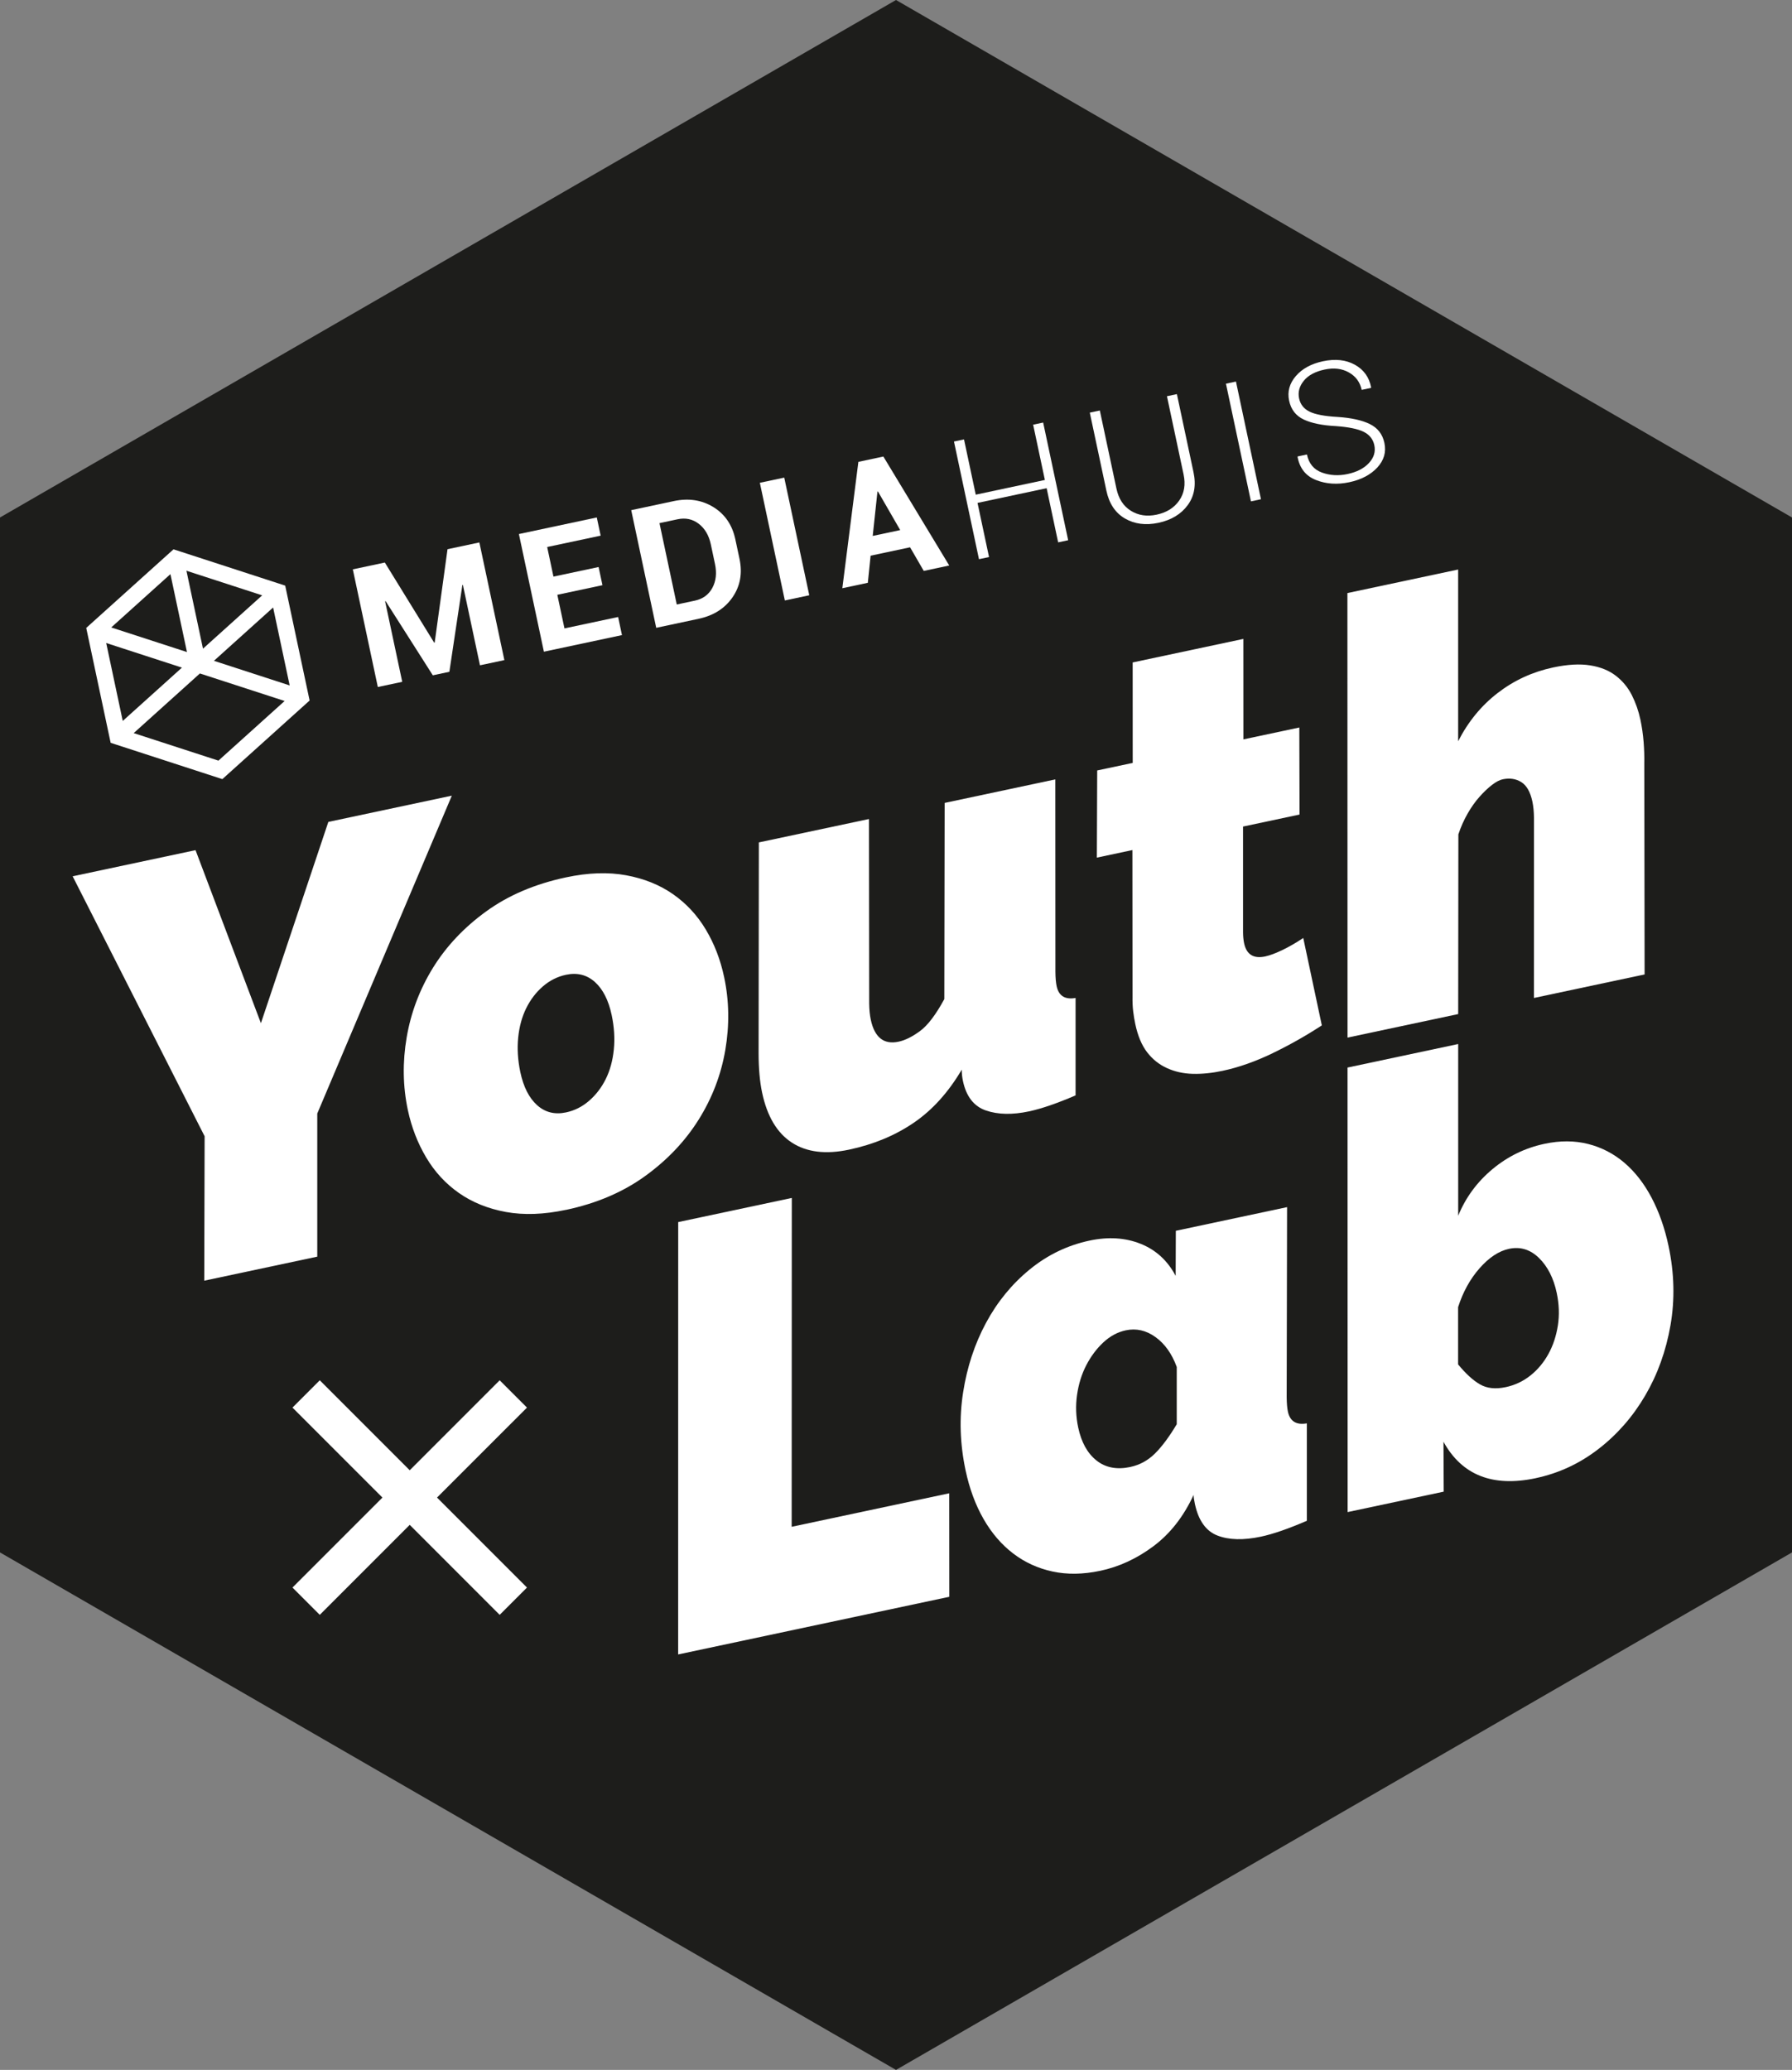 <?xml version="1.0" encoding="UTF-8"?><svg xmlns="http://www.w3.org/2000/svg" id="Laag_2" data-name="Laag 2" viewBox="0 0 825 952.67"><rect x="0" y="0" width="825" height="952.67" fill="#808080" stroke="none"/><defs><style> .cls-1 { fill: #1d1d1b; } .cls-1, .cls-2, .cls-3 { stroke-width: 0px; } .cls-2 { fill-rule: evenodd; } .cls-2, .cls-3 { fill: #fff; } </style></defs><g id="Layer_1" data-name="Layer 1"><g><polygon class="cls-1" points="412.5 0 0 238.17 0 714.5 412.5 952.67 825 714.5 825 238.17 412.5 0"/><g><path class="cls-3" d="M79.88,252.82l-40.18,36.18,11.24,52.88,51.42,16.71,40.18-36.18-11.24-52.88-51.42-16.71ZM98.49,304.14l27.25-24.54,7.62,35.87-34.87-11.33ZM85.83,262.68l34.87,11.33-27.25,24.54-7.62-35.87ZM86.08,300.11l-34.87-11.33,27.25-24.54,7.62,35.87ZM83.76,307.27l-27.25,24.54-7.62-35.87,34.87,11.33ZM61.55,337.41l30.48-27.45,39.01,12.67-30.48,27.45-39.01-12.67Z"/><g id="Group-4"><g id="Fill-5-Copy"><polyline class="cls-2" points="200.12 295.74 199.89 295.79 177.17 258.91 162.43 262.04 173.94 316.19 185.18 313.81 177.3 276.76 177.53 276.67 199.26 310.81 206.88 309.19 212.87 269.24 213.11 269.22 220.97 306.2 232.2 303.81 220.69 249.66 206.03 252.77 200.12 295.74"/></g><g id="Fill-6-Copy"><polyline class="cls-2" points="256.58 273.75 277.36 269.33 275.58 260.97 254.8 265.38 251.91 251.76 276.53 246.53 274.75 238.16 238.89 245.79 250.4 299.94 286.34 292.3 284.57 283.97 259.87 289.22 256.58 273.75"/></g><g id="Fill-7-Copy"><path class="cls-2" d="M329.17,259.6c.88,4.16.48,7.82-1.21,10.96-1.69,3.15-4.39,5.11-8.08,5.89l-8.31,1.77-7.96-37.45,8.31-1.77c3.69-.79,6.95-.09,9.78,2.08,2.82,2.17,4.67,5.33,5.55,9.47l1.92,9.04ZM310.15,230.64l-19.55,4.16,11.51,54.15,19.55-4.16c6.85-1.46,12.04-4.76,15.59-9.9,3.54-5.15,4.61-11.04,3.2-17.69l-1.91-8.96c-1.41-6.62-4.78-11.57-10.12-14.86-5.34-3.28-11.43-4.2-18.28-2.74h0Z"/></g><g id="Fill-8-Copy"><polygon class="cls-2" points="361.33 276.36 372.57 273.97 361.05 219.82 349.82 222.2 361.33 276.36"/></g><g id="Fill-9-Copy"><path class="cls-2" d="M401.78,246.66l2.18-20.4.23-.05,10.25,17.76-12.66,2.69ZM395.18,212.56l-7.39,58.17,11.74-2.5,1.28-12.48,18.17-3.86,6.3,10.87,11.73-2.49-30.33-50.15-11.5,2.45h0Z"/></g><g id="Fill-10-Copy"><polyline class="cls-2" points="481.04 220.9 449.22 227.67 443.81 202.23 439.19 203.21 450.7 257.36 455.33 256.38 450.03 231.46 481.85 224.69 487.15 249.62 491.76 248.64 480.25 194.48 475.64 195.46 481.04 220.9"/></g><g id="Fill-11-Copy"><path class="cls-2" d="M544.89,218.34c1,4.69.32,8.7-2.02,12.05-2.35,3.36-5.8,5.51-10.37,6.48-4.46.95-8.42.36-11.86-1.78-3.44-2.13-5.66-5.53-6.65-10.19l-7.65-35.97-4.62.98,7.65,35.97c1.26,5.93,4.1,10.17,8.52,12.75,4.42,2.57,9.56,3.24,15.41,2,5.93-1.26,10.42-3.97,13.48-8.12,3.06-4.15,3.96-9.2,2.69-15.15l-7.65-35.97-4.58.97,7.65,35.97"/></g><g id="Fill-12-Copy"><polygon class="cls-2" points="575.91 230.75 580.52 229.77 569.01 175.61 564.4 176.59 575.91 230.75"/></g><g id="Fill-13-Copy"><path class="cls-2" d="M630.64,195.17c-3.63-1.77-8.56-2.86-14.81-3.27-6-.33-10.31-1.15-12.93-2.44-2.63-1.29-4.23-3.32-4.82-6.07-.62-2.9.1-5.61,2.16-8.14,2.05-2.52,5.25-4.25,9.62-5.17,4.23-.9,7.94-.46,11.12,1.33,3.18,1.79,5.15,4.46,5.91,8.03l4.31-.92.03-.24c-.88-4.66-3.38-8.13-7.48-10.41-4.1-2.27-9-2.81-14.69-1.6-5.41,1.15-9.58,3.43-12.51,6.84-2.92,3.41-3.94,7.18-3.06,11.32.86,4.07,3.11,6.95,6.73,8.66,3.62,1.7,8.59,2.72,14.9,3.03,5.8.43,10.04,1.3,12.7,2.63,2.67,1.33,4.3,3.38,4.89,6.15.64,3-.19,5.73-2.48,8.21-2.29,2.47-5.58,4.16-9.86,5.07-4.18.89-8.12.65-11.82-.7-3.69-1.35-5.98-4.12-6.87-8.31l-4.27.91-.03.24c.97,5.24,3.81,8.78,8.49,10.62,4.68,1.84,9.78,2.18,15.3,1.01,5.51-1.17,9.81-3.43,12.9-6.76,3.09-3.34,4.18-7.12,3.28-11.33-.85-4.02-3.09-6.91-6.71-8.68"/></g></g></g><g><g><path class="cls-3" d="M94.2,522.96l-60.75-119.65,56.57-12.03,30.1,79.64,31.04-92.64,56.85-12.08-61.95,146.3v65.87s-52.03,11.06-52.03,11.06l.17-66.46Z"/><path class="cls-3" d="M260.58,556.82c-10.19,2.17-19.41,2.49-27.67.99-8.27-1.51-15.47-4.43-21.61-8.72-6.15-4.3-11.19-9.77-15.12-16.41-3.93-6.63-6.73-13.88-8.41-21.75-2.32-10.9-2.5-22.08-.54-33.52,1.96-11.44,6-22.1,12.11-32,6.12-9.89,14.27-18.54,24.48-25.94,10.2-7.4,22.45-12.62,36.74-15.66,10.19-2.17,19.41-2.49,27.69-.97,8.25,1.52,15.46,4.41,21.61,8.71,6.14,4.3,11.17,9.73,15.08,16.28,3.92,6.55,6.73,13.84,8.44,21.89,2.32,10.9,2.49,22.08.54,33.52-1.96,11.45-6.05,22.12-12.25,32.03-6.21,9.92-14.41,18.58-24.61,25.97-10.2,7.4-22.36,12.6-36.48,15.6ZM260.58,511.98c3.93-.83,7.48-2.61,10.63-5.35,3.15-2.72,5.72-6.07,7.68-10.03,1.96-3.97,3.19-8.48,3.7-13.55.51-5.05.18-10.36-.99-15.9-1.45-6.8-4.02-11.85-7.71-15.18-3.7-3.31-8.14-4.43-13.32-3.33-3.93.84-7.48,2.62-10.63,5.34-3.16,2.73-5.72,6.08-7.68,10.04-1.96,3.97-3.19,8.48-3.7,13.54-.51,5.06-.18,10.36.99,15.9,1.45,6.8,4.01,11.86,7.71,15.18,3.7,3.33,8.13,4.44,13.32,3.34Z"/><path class="cls-3" d="M390.9,529.12c-10.72,2.28-19.51,1.2-26.33-3.23-6.83-4.43-11.4-12.1-13.71-23.01-1.06-5-1.61-11.06-1.62-18.16l.12-97,50.69-10.77.1,84.9c.03,2.79.28,5.27.73,7.42,1.75,8.22,6.02,11.61,12.81,10.16,3.04-.65,6.33-2.28,9.89-4.91,3.55-2.62,7.27-7.52,11.17-14.7l.15-90.28,50.95-10.83.04,88.56c.03,2.8.22,5,.57,6.61.95,4.47,3.86,6.29,8.72,5.43v44.84c-8.57,3.68-15.7,6.13-21.42,7.35-7.69,1.64-14.31,1.5-19.85-.4-5.55-1.9-9.07-6.44-10.59-13.59-.19-.89-.33-1.75-.41-2.57-.08-.82-.13-1.69-.14-2.63-6.18,10.47-13.56,18.63-22.13,24.46-8.57,5.84-18.48,9.95-29.75,12.35Z"/><path class="cls-3" d="M562.84,492.85c-4.83,1.03-9.41,1.49-13.73,1.38-4.32-.11-8.28-1-11.91-2.66-3.62-1.65-6.66-4.09-9.12-7.31-2.46-3.21-4.26-7.51-5.4-12.86-.42-1.97-.75-3.95-.99-5.96-.24-2-.34-4.22-.3-6.66l-.06-67.54-16.36,3.48.16-40.12,16.35-3.47-.02-46.24,50.95-10.83.02,46.24,25.75-5.47.1,40.06-26.01,5.53v48.77c.01.94.06,1.81.14,2.63.08.82.2,1.6.35,2.31,1.1,5.18,4.33,7.21,9.7,6.07,2.14-.46,4.78-1.44,7.92-2.95,3.13-1.51,6.33-3.35,9.61-5.55l8.55,40.23c-7.22,4.71-14.77,8.98-22.64,12.79-7.88,3.82-15.57,6.53-23.08,8.13Z"/><path class="cls-3" d="M620.35,272.95l50.95-10.83v79.04c4.6-9.02,10.69-16.44,18.24-22.24,7.54-5.81,16.05-9.72,25.53-11.73,6.61-1.41,12.29-1.72,17.03-.95,4.74.76,8.67,2.35,11.8,4.78,3.14,2.42,5.59,5.4,7.38,8.94,1.78,3.55,3.08,7.29,3.92,11.22.72,3.4,1.21,6.84,1.49,10.32.27,3.5.38,6.84.31,10.03l.14,96.95-50.95,10.83.02-82.96c-.03-2.79-.28-5.27-.73-7.42-.95-4.47-2.67-7.46-5.14-8.99-2.48-1.53-5.32-1.95-8.54-1.27-1.43.31-3.07,1.17-4.92,2.59-1.85,1.42-3.75,3.23-5.71,5.42-1.97,2.2-3.8,4.78-5.5,7.75-1.71,2.99-3.14,6.18-4.27,9.59l-.08,82.7-50.95,10.83-.05-204.58Z"/></g><g><path class="cls-3" d="M312.24,562.46l52.29-11.11-.06,151.35,72.53-15.42.03,47.64-124.82,26.53.02-198.99Z"/><path class="cls-3" d="M506.49,722.96c-7.87,1.67-15.18,1.78-21.94.32-6.76-1.46-12.81-4.23-18.16-8.33-5.35-4.09-9.89-9.38-13.61-15.88-3.72-6.5-6.47-13.95-8.25-22.35-2.58-12.16-2.97-24.08-1.15-35.77,1.81-11.69,5.33-22.39,10.55-32.09,5.22-9.7,11.93-17.9,20.14-24.6,8.19-6.69,17.39-11.13,27.58-13.29,8.58-1.82,16.4-1.33,23.43,1.47,7.05,2.8,12.44,7.73,16.17,14.78l.08-20.75,51.21-10.89-.18,87.48c.03,2.8.22,5,.56,6.61.95,4.47,3.86,6.29,8.72,5.43v44.84c-8.56,3.69-15.61,6.13-21.14,7.3-8.05,1.71-14.72,1.54-20.01-.51-5.3-2.05-8.76-6.92-10.4-14.61-.38-1.79-.57-3.14-.58-4.08-4.61,9.95-10.75,17.8-18.4,23.53-7.66,5.74-15.86,9.54-24.62,11.4ZM520.43,675.15c4.29-.91,8.06-2.98,11.3-6.18,3.24-3.22,6.58-7.71,10.02-13.48v-26.35c-2.22-6.06-5.48-10.65-9.78-13.75-4.3-3.1-8.87-4.14-13.7-3.11-3.75.8-7.19,2.65-10.31,5.55-3.12,2.91-5.74,6.41-7.86,10.51-2.12,4.09-3.53,8.65-4.25,13.65-.72,5.01-.53,10.02.53,15.02,1.45,6.79,4.24,11.86,8.41,15.17,4.16,3.32,9.37,4.32,15.63,2.99Z"/><path class="cls-3" d="M707.06,680.32c-19.84,4.22-34.01-1.36-42.51-16.75l.11,22.96-44.24,9.4-.05-204.59,50.95-10.83v79.04c3.43-8.39,8.68-15.53,15.75-21.43,7.06-5.89,15.06-9.79,24.01-11.69,7.14-1.52,13.83-1.49,20.06.08,6.22,1.58,11.78,4.46,16.69,8.64,4.91,4.19,9.08,9.57,12.54,16.12,3.44,6.56,6.05,13.95,7.79,22.17,2.66,12.51,2.96,24.68.9,36.51-2.07,11.84-5.94,22.61-11.63,32.32-5.69,9.72-12.86,17.92-21.52,24.62-8.67,6.7-18.27,11.17-28.82,13.41ZM693.11,638.45c4.29-.91,8.12-2.71,11.47-5.38,3.36-2.68,6.11-5.97,8.27-9.89,2.16-3.92,3.6-8.29,4.36-13.12.75-4.83.57-9.83-.53-15.02-1.44-6.79-4.17-12.15-8.17-16.06-4.01-3.91-8.6-5.31-13.78-4.21-4.65.99-9.16,3.95-13.53,8.9-4.37,4.95-7.67,10.93-9.92,17.94v26.35c3.52,4.29,6.88,7.36,10.08,9.2,3.19,1.84,7.11,2.27,11.76,1.28Z"/></g><polygon class="cls-3" points="242.61 647.84 230.04 635.27 188.63 676.68 147.22 635.27 134.65 647.84 176.06 689.25 134.65 730.66 147.22 743.23 188.63 701.81 230.04 743.23 242.61 730.66 201.2 689.25 242.61 647.84"/></g></g></g></svg>